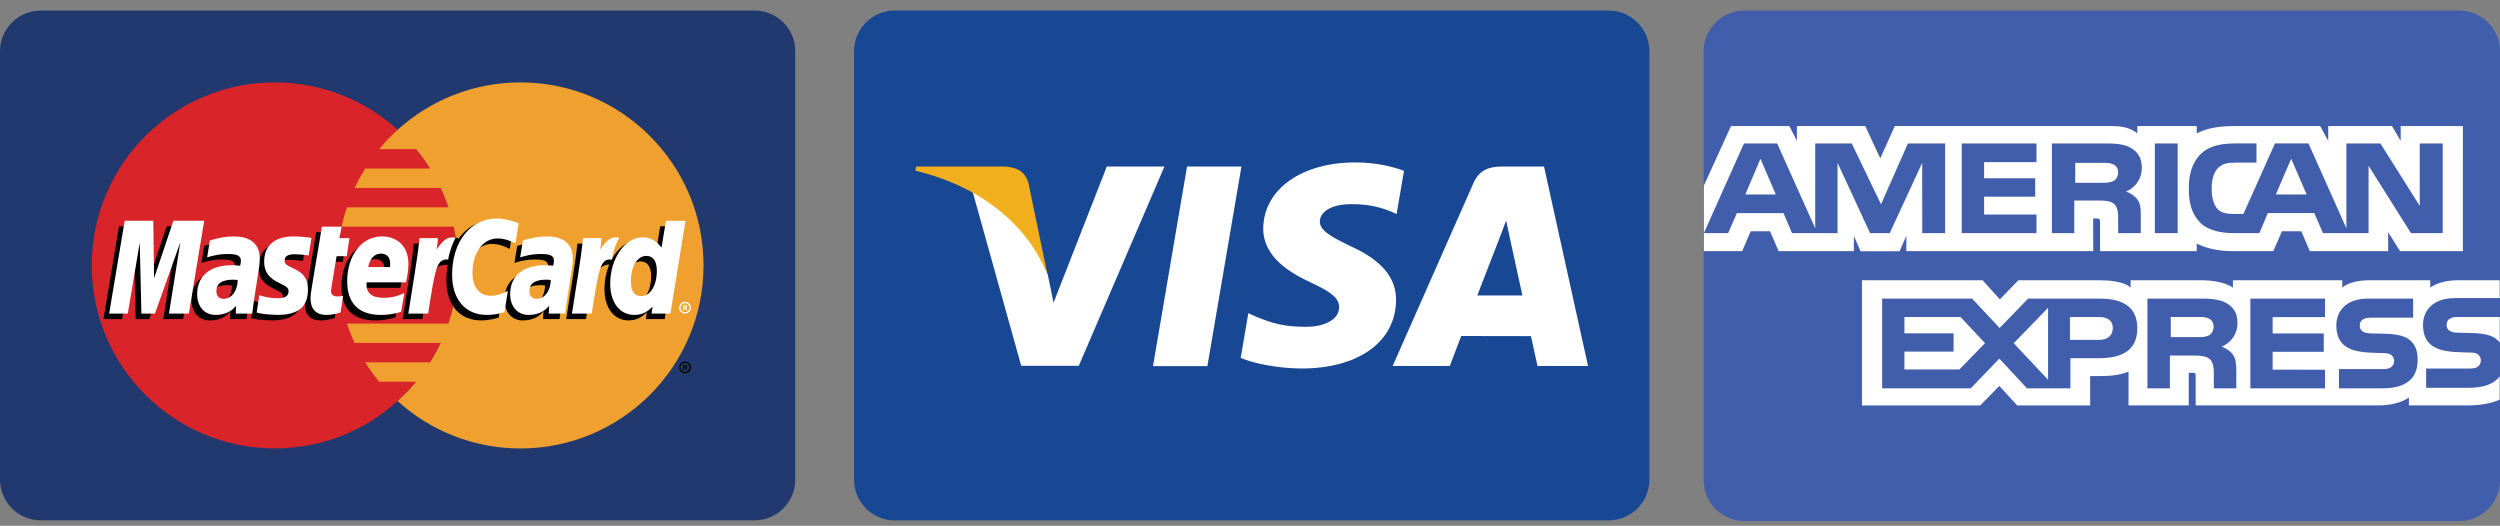 <?xml version="1.0" encoding="utf-8"?>
<!-- Generator: Adobe Illustrator 16.0.0, SVG Export Plug-In . SVG Version: 6.00 Build 0)  -->
<!DOCTYPE svg PUBLIC "-//W3C//DTD SVG 1.1//EN" "http://www.w3.org/Graphics/SVG/1.1/DTD/svg11.dtd">
<svg version="1.1" xmlns="http://www.w3.org/2000/svg" xmlns:xlink="http://www.w3.org/1999/xlink" x="0px" y="0px"
	 width="161.652px" height="34px" viewBox="0 0 161.652 34" enable-background="new 0 0 161.652 34" xml:space="preserve">
<rect x="0" y="0" width="161.652" height="34" fill="#808080" stroke="none"/>
<g id="Layer_1" display="none">
	<g display="inline">
		<path fill="#405EAB" d="M112.8,0.681h46.211c1.461,0,2.642,1.182,2.642,2.641v27.727c0,1.46-1.181,2.64-2.642,2.64H112.8
			c-1.459,0-2.642-1.18-2.642-2.64V3.322C110.158,1.862,111.341,0.681,112.8,0.681z"/>
		<path fill="#FFFFFF" d="M110.175,16.24h2.472l0.558-1.288h1.247l0.558,1.288h4.862v-0.984l0.435,0.989h2.525l0.434-1.004v0.999
			h12.085l-0.006-2.113h0.234c0.165,0.004,0.212,0.02,0.212,0.279v1.834h6.251v-0.492c0.505,0.26,1.288,0.492,2.321,0.492h2.63
			l0.562-1.288h1.249l0.55,1.288h5.067v-1.224l0.769,1.224h4.062V8.153h-4.021v0.956l-0.561-0.956h-4.125v0.956l-0.517-0.956h-5.57
			c-0.932,0-1.752,0.125-2.415,0.471V8.153h-3.843v0.471c-0.422-0.358-0.997-0.471-1.634-0.471h-14.046l-0.941,2.088l-0.969-2.088
			h-4.422v0.956L115.7,8.153h-3.774l-1.751,3.845V16.24L110.175,16.24L110.175,16.24z M125.775,15.074h-1.48l-0.006-4.542
			l-2.097,4.542h-1.271l-2.104-4.545v4.545h-2.941l-0.556-1.293h-3.013l-0.563,1.293h-1.57l2.592-5.798h2.148l2.46,5.489V9.275
			h2.361l1.893,3.934l1.74-3.934h2.406V15.074L125.775,15.074z M114.825,12.577l-0.991-2.311l-0.982,2.311H114.825z M131.681,15.074
			h-4.834V9.275h4.834v1.208h-3.387v1.045h3.305v1.189h-3.305v1.158h3.387V15.074z M138.491,10.837c0,0.924-0.645,1.402-1.02,1.545
			c0.316,0.115,0.587,0.32,0.716,0.489c0.204,0.288,0.239,0.546,0.239,1.063v1.14h-1.461l-0.005-0.731
			c0-0.349,0.035-0.85-0.229-1.13c-0.212-0.204-0.532-0.248-1.053-0.248h-1.554v2.109h-1.446V9.275h3.327
			c0.738,0,1.283,0.019,1.752,0.277C138.216,9.812,138.491,10.19,138.491,10.837L138.491,10.837z M136.661,11.698
			c-0.197,0.114-0.434,0.12-0.717,0.12h-1.757v-1.289h1.782c0.251,0,0.516,0.01,0.686,0.104c0.188,0.085,0.304,0.264,0.304,0.513
			C136.959,11.4,136.85,11.604,136.661,11.698z M140.811,15.074h-1.477V9.275h1.477V15.074z M157.948,15.074h-2.053l-2.741-4.353
			v4.353h-2.947l-0.563-1.294h-3.004l-0.549,1.294h-1.69c-0.703,0-1.594-0.149-2.097-0.642c-0.511-0.491-0.774-1.159-0.774-2.212
			c0-0.86,0.159-1.647,0.779-2.269c0.468-0.462,1.201-0.675,2.195-0.675h1.402v1.242h-1.37c-0.53,0-0.826,0.075-1.114,0.344
			c-0.247,0.243-0.415,0.705-0.415,1.313c0,0.622,0.127,1.07,0.396,1.362c0.225,0.229,0.628,0.299,1.01,0.299h0.649l2.039-4.56
			h2.167l2.451,5.485V9.275h2.2l2.543,4.038V9.275h1.485V15.074L157.948,15.074z M149.151,12.577l-1.001-2.311l-0.994,2.311H149.151
			z M161.633,24.333c-0.352,0.491-1.036,0.741-1.963,0.741h-2.795v-1.243h2.783c0.276,0,0.468-0.035,0.584-0.146
			c0.109-0.093,0.173-0.231,0.173-0.375c0-0.169-0.072-0.305-0.177-0.384c-0.105-0.088-0.257-0.129-0.512-0.129
			c-1.356-0.045-3.052,0.041-3.052-1.795c0-0.842,0.559-1.727,2.076-1.727h2.882v-1.154h-2.679c-0.806,0-1.395,0.187-1.811,0.474
			v-0.474h-3.959c-0.635,0-1.377,0.15-1.728,0.474v-0.474h-7.073v0.474c-0.562-0.389-1.513-0.474-1.951-0.474h-4.663v0.474
			c-0.445-0.412-1.436-0.474-2.039-0.474h-5.223l-1.193,1.237l-1.118-1.237h-7.8v8.095h7.65l1.231-1.261l1.16,1.261l4.716,0.003
			v-1.903h0.464c0.627,0.007,1.364-0.018,2.016-0.285v2.184h3.892v-2.11h0.187c0.239,0,0.262,0.01,0.262,0.239v1.871h11.82
			c0.75,0,1.533-0.185,1.968-0.518v0.518h3.748c0.78,0,1.542-0.106,2.123-0.374V24.333L161.633,24.333z M138.201,21.221
			c0,1.612-1.256,1.942-2.52,1.942h-1.807v1.946h-2.81l-1.783-1.921l-1.851,1.921h-5.73v-5.802h5.818l1.779,1.904l1.842-1.904h4.621
			C136.91,19.308,138.201,19.614,138.201,21.221z M126.699,23.889h-3.557v-1.154h3.177v-1.183h-3.177v-1.055h3.628l1.582,1.691
			L126.699,23.889z M132.429,24.555l-2.22-2.363l2.22-2.288V24.555z M135.714,21.976h-1.869v-1.479h1.886
			c0.521,0,0.886,0.205,0.886,0.712C136.616,21.711,136.27,21.976,135.714,21.976z M145.51,19.308h4.828v1.2h-3.387v1.056h3.304
			v1.184h-3.304v1.154l3.387,0.005v1.203h-4.828V19.308L145.51,19.308z M143.65,22.414c0.325,0.113,0.588,0.317,0.712,0.488
			c0.202,0.28,0.232,0.546,0.24,1.058v1.149h-1.455v-0.727c0-0.348,0.035-0.864-0.233-1.134c-0.21-0.207-0.533-0.259-1.062-0.259
			h-1.545v2.119h-1.453v-5.802h3.339c0.732,0,1.267,0.032,1.741,0.275c0.456,0.265,0.743,0.628,0.743,1.288
			C144.678,21.798,144.032,22.268,143.65,22.414L143.65,22.414z M142.835,21.681c-0.193,0.11-0.433,0.119-0.715,0.119h-1.757v-1.303
			h1.782c0.257,0,0.513,0.006,0.689,0.104c0.188,0.095,0.3,0.274,0.3,0.521C143.135,21.373,143.022,21.572,142.835,21.681
			L142.835,21.681z M155.895,22.05c0.282,0.278,0.431,0.632,0.431,1.229c0,1.247-0.812,1.83-2.272,1.83h-2.816v-1.243h2.808
			c0.274,0,0.469-0.035,0.59-0.144c0.1-0.091,0.172-0.222,0.172-0.378c0-0.169-0.078-0.303-0.178-0.384
			c-0.108-0.088-0.263-0.128-0.516-0.128c-1.353-0.046-3.045,0.04-3.045-1.797c0-0.842,0.549-1.729,2.066-1.729h2.9v1.235h-2.653
			c-0.262,0-0.434,0.012-0.58,0.106c-0.157,0.095-0.218,0.233-0.218,0.416c0,0.219,0.136,0.369,0.317,0.433
			c0.152,0.052,0.316,0.065,0.563,0.065l0.779,0.019C155.027,21.603,155.566,21.733,155.895,22.05L155.895,22.05z M161.635,20.497
			h-2.637c-0.264,0-0.437,0.01-0.585,0.104c-0.154,0.095-0.212,0.234-0.212,0.418c0,0.22,0.13,0.367,0.315,0.434
			c0.153,0.051,0.317,0.063,0.559,0.063l0.784,0.021c0.792,0.019,1.319,0.148,1.641,0.465c0.06,0.046,0.095,0.096,0.135,0.146
			V20.497L161.635,20.497L161.635,20.497z"/>
	</g>
	<g display="inline">
		<path fill="#21396E" d="M57.867,0.681h46.147c1.459,0,2.639,1.18,2.639,2.638v27.688c0,1.455-1.18,2.638-2.639,2.638H57.867
			c-1.458,0-2.638-1.183-2.638-2.638V3.318C55.229,1.86,56.409,0.681,57.867,0.681z"/>
		<path fill="#D9242A" d="M84.83,17.163c0,6.535-5.298,11.832-11.834,11.832s-11.835-5.297-11.835-11.832
			c0-6.537,5.3-11.834,11.835-11.834C79.532,5.329,84.83,10.626,84.83,17.163"/>
		<path fill="#EFA02E" d="M88.884,5.328c-3.058,0-5.845,1.161-7.944,3.064c-0.428,0.388-0.827,0.808-1.193,1.252h2.389
			c0.33,0.397,0.629,0.817,0.904,1.253h-4.197c-0.252,0.403-0.479,0.821-0.682,1.253h5.559c0.191,0.407,0.358,0.827,0.5,1.254H77.66
			c-0.139,0.41-0.252,0.828-0.345,1.251h7.249c0.176,0.824,0.266,1.664,0.266,2.507c0,1.316-0.214,2.58-0.611,3.759H77.66
			c0.143,0.427,0.309,0.847,0.5,1.254h5.559c-0.201,0.429-0.428,0.849-0.682,1.252h-4.195c0.273,0.438,0.576,0.854,0.904,1.253
			h2.389c-0.367,0.446-0.767,0.864-1.195,1.253c2.1,1.903,4.887,3.063,7.944,3.063c6.536,0,11.835-5.3,11.835-11.834
			C100.719,10.626,95.42,5.329,88.884,5.328"/>
		<path fill="#010101" d="M99.143,23.758c0-0.212,0.17-0.383,0.38-0.383c0.212,0,0.384,0.171,0.384,0.383
			c0,0.209-0.172,0.386-0.384,0.386C99.313,24.144,99.142,23.967,99.143,23.758z M99.522,24.048c0.161,0,0.29-0.129,0.29-0.29
			c0-0.159-0.129-0.29-0.29-0.29l0,0c-0.159,0-0.288,0.131-0.288,0.29l0,0C99.232,23.919,99.362,24.048,99.522,24.048L99.522,24.048
			z M99.472,23.927h-0.078v-0.335h0.144c0.031,0,0.061,0,0.086,0.015c0.026,0.021,0.041,0.051,0.041,0.083
			c0,0.041-0.021,0.076-0.059,0.089l0.063,0.148h-0.087l-0.054-0.134h-0.056V23.927L99.472,23.927L99.472,23.927z M99.472,23.737
			h0.044c0.016,0,0.033,0,0.05-0.007c0.011-0.011,0.017-0.025,0.017-0.041c0-0.013-0.007-0.03-0.017-0.032
			c-0.015-0.011-0.038-0.008-0.053-0.008h-0.041V23.737L99.472,23.737z M70.232,18.458c-0.135-0.014-0.193-0.02-0.286-0.02
			c-0.729,0-1.096,0.249-1.096,0.741c0,0.305,0.179,0.498,0.461,0.498C69.833,19.678,70.211,19.179,70.232,18.458z M71.168,20.633
			h-1.065l0.025-0.506c-0.325,0.401-0.758,0.591-1.346,0.591c-0.698,0-1.174-0.545-1.174-1.334c0-1.188,0.831-1.881,2.256-1.881
			c0.145,0,0.332,0.013,0.522,0.037c0.04-0.16,0.05-0.229,0.05-0.316c0-0.324-0.223-0.444-0.823-0.444
			c-0.628-0.007-1.146,0.149-1.359,0.219c0.013-0.081,0.177-1.098,0.177-1.098c0.64-0.188,1.063-0.258,1.538-0.258
			c1.103,0,1.689,0.495,1.688,1.431c0.001,0.25-0.042,0.562-0.106,0.969C71.439,18.75,71.201,20.264,71.168,20.633L71.168,20.633z
			 M67.07,20.633h-1.284l0.736-4.614l-1.644,4.614h-0.875l-0.108-4.588l-0.775,4.588h-1.202l1.004-6.003h1.847l0.112,3.36
			l1.126-3.36h2.054L67.07,20.633 M90.475,18.458c-0.137-0.014-0.197-0.02-0.289-0.02c-0.728,0-1.096,0.249-1.096,0.741
			c0,0.305,0.18,0.498,0.459,0.498C90.072,19.678,90.451,19.179,90.475,18.458z M91.408,20.633h-1.064l0.023-0.506
			c-0.324,0.401-0.758,0.591-1.346,0.591c-0.696,0-1.174-0.545-1.174-1.334c0-1.188,0.83-1.881,2.254-1.881
			c0.146,0,0.334,0.013,0.525,0.037c0.039-0.16,0.051-0.229,0.051-0.316c0-0.324-0.225-0.444-0.827-0.444
			c-0.626-0.007-1.144,0.149-1.357,0.219c0.014-0.081,0.179-1.098,0.179-1.098c0.639-0.188,1.062-0.258,1.536-0.258
			c1.104,0,1.69,0.495,1.687,1.431c0.004,0.25-0.039,0.562-0.104,0.969C91.68,18.75,91.44,20.264,91.408,20.633L91.408,20.633z
			 M76.877,20.559c-0.35,0.111-0.624,0.159-0.922,0.159c-0.657,0-1.016-0.379-1.016-1.074c-0.01-0.215,0.094-0.781,0.178-1.299
			c0.072-0.456,0.557-3.332,0.557-3.332h1.275l-0.148,0.739h0.771l-0.174,1.174h-0.775c-0.148,0.928-0.359,2.085-0.361,2.237
			c0,0.253,0.135,0.363,0.439,0.363c0.147,0,0.26-0.017,0.348-0.047L76.877,20.559 M80.794,20.52
			c-0.438,0.135-0.862,0.2-1.312,0.198c-1.428,0-2.174-0.75-2.174-2.179c0-1.669,0.947-2.896,2.236-2.896
			c1.051,0,1.724,0.688,1.724,1.767c0,0.355-0.046,0.706-0.157,1.199h-2.543c-0.087,0.71,0.367,1.002,1.11,1.002
			c0.456,0,0.868-0.093,1.327-0.305L80.794,20.52z M80.076,17.625c0.006-0.102,0.137-0.871-0.596-0.871
			c-0.406,0-0.696,0.31-0.815,0.871H80.076z M71.939,17.295c0,0.616,0.298,1.043,0.977,1.362c0.521,0.245,0.602,0.316,0.602,0.54
			c0,0.305-0.229,0.438-0.738,0.438c-0.382,0-0.738-0.058-1.151-0.189c0,0-0.168,1.074-0.177,1.125
			c0.293,0.065,0.553,0.123,1.337,0.146c1.355,0,1.982-0.518,1.982-1.632c0-0.67-0.263-1.064-0.906-1.361
			c-0.538-0.247-0.6-0.3-0.6-0.529c0-0.265,0.213-0.398,0.629-0.398c0.25,0,0.596,0.025,0.922,0.073L75,15.737
			c-0.333-0.053-0.838-0.095-1.131-0.095C72.432,15.643,71.934,16.393,71.939,17.295 M87.043,15.771
			c0.355,0,0.688,0.093,1.146,0.323l0.211-1.303c-0.188-0.074-0.852-0.507-1.412-0.507c-0.859,0-1.586,0.427-2.098,1.131
			c-0.744-0.247-1.052,0.252-1.429,0.748l-0.333,0.08c0.023-0.164,0.048-0.328,0.041-0.492h-1.18
			c-0.162,1.51-0.449,3.042-0.671,4.554l-0.058,0.327h1.283c0.215-1.393,0.333-2.285,0.403-2.888l0.485-0.272
			c0.073-0.267,0.299-0.358,0.752-0.348c-0.061,0.33-0.09,0.666-0.09,1.001c0,1.598,0.861,2.592,2.244,2.592
			c0.355,0,0.661-0.048,1.135-0.176l0.226-1.369c-0.427,0.211-0.774,0.31-1.09,0.31c-0.746,0-1.199-0.553-1.199-1.463
			C85.411,16.696,86.084,15.771,87.043,15.771"/>
		<path fill="#FFFFFF" d="M67.439,20.276h-1.286l0.737-4.614l-1.643,4.614h-0.876l-0.107-4.587l-0.773,4.587h-1.204l1.005-6.002
			h1.849l0.051,3.715l1.248-3.715h1.993L67.439,20.276"/>
		<path fill="#010101" d="M97.919,14.63l-0.286,1.736c-0.35-0.462-0.73-0.796-1.227-0.796c-0.648,0-1.238,0.49-1.625,1.215
			c-0.537-0.113-1.094-0.301-1.094-0.301v0.004c0.043-0.404,0.063-0.651,0.058-0.735h-1.181c-0.162,1.512-0.449,3.042-0.67,4.554
			l-0.06,0.327h1.284c0.176-1.126,0.307-2.063,0.406-2.805c0.438-0.398,0.658-0.744,1.102-0.718
			c-0.197,0.474-0.311,1.021-0.311,1.583c0,1.217,0.616,2.024,1.553,2.024c0.468,0,0.83-0.162,1.184-0.54l-0.062,0.454h1.216
			l0.979-6.002H97.919L97.919,14.63z M96.311,19.507c-0.438,0-0.658-0.327-0.658-0.965c0-0.958,0.414-1.639,0.997-1.639
			c0.442,0,0.68,0.338,0.68,0.957C97.329,18.829,96.91,19.507,96.311,19.507L96.311,19.507z"/>
		<path fill="#FFFFFF" d="M70.602,18.103c-0.133-0.015-0.193-0.02-0.285-0.02c-0.729,0-1.097,0.247-1.097,0.742
			c0,0.303,0.18,0.498,0.46,0.498C70.203,19.323,70.58,18.825,70.602,18.103z M71.538,20.276h-1.065l0.025-0.505
			c-0.325,0.398-0.759,0.591-1.347,0.591c-0.696,0-1.174-0.545-1.174-1.334c0-1.19,0.831-1.881,2.255-1.881
			c0.147,0,0.332,0.013,0.524,0.037c0.04-0.162,0.05-0.231,0.05-0.318c0-0.323-0.226-0.442-0.824-0.442
			c-0.628-0.007-1.148,0.15-1.359,0.219c0.012-0.081,0.177-1.098,0.177-1.098c0.641-0.188,1.063-0.259,1.538-0.259
			c1.103,0,1.687,0.496,1.686,1.43c0.003,0.253-0.039,0.562-0.103,0.968C71.81,18.391,71.569,19.908,71.538,20.276L71.538,20.276z
			 M88.768,14.436l-0.211,1.303c-0.457-0.23-0.789-0.324-1.145-0.324c-0.961,0-1.633,0.926-1.633,2.248
			c0,0.911,0.451,1.462,1.197,1.462c0.318,0,0.668-0.098,1.094-0.309l-0.225,1.369c-0.475,0.129-0.781,0.177-1.139,0.177
			c-1.381,0-2.244-0.994-2.244-2.591c0-2.147,1.189-3.647,2.896-3.647C87.917,14.125,88.581,14.362,88.768,14.436 M90.843,18.103
			c-0.134-0.015-0.194-0.02-0.288-0.02c-0.727,0-1.097,0.247-1.097,0.742c0,0.303,0.181,0.498,0.462,0.498
			C90.442,19.323,90.82,18.825,90.843,18.103z M91.777,20.276h-1.064l0.023-0.505c-0.323,0.398-0.758,0.591-1.347,0.591
			c-0.697,0-1.173-0.545-1.173-1.334c0-1.19,0.83-1.881,2.258-1.881c0.143,0,0.329,0.013,0.521,0.037
			c0.039-0.162,0.051-0.231,0.051-0.318c0-0.323-0.225-0.442-0.825-0.442c-0.629-0.007-1.147,0.15-1.359,0.219
			c0.013-0.081,0.178-1.098,0.178-1.098c0.642-0.188,1.062-0.259,1.536-0.259c1.107,0,1.69,0.496,1.688,1.43
			c0.002,0.253-0.039,0.562-0.104,0.968C92.05,18.391,91.81,19.908,91.777,20.276L91.777,20.276z M77.246,20.203
			c-0.35,0.111-0.626,0.159-0.924,0.159c-0.654,0-1.015-0.376-1.015-1.072c-0.009-0.217,0.097-0.782,0.178-1.303
			c0.073-0.455,0.558-3.331,0.558-3.331h1.277l-0.15,0.741h0.654l-0.174,1.171h-0.658c-0.146,0.931-0.359,2.085-0.361,2.239
			c0,0.254,0.136,0.362,0.439,0.362c0.146,0,0.262-0.016,0.347-0.046L77.246,20.203 M81.162,20.165
			c-0.438,0.134-0.861,0.197-1.311,0.197c-1.429-0.003-2.174-0.749-2.174-2.178c0-1.67,0.947-2.898,2.236-2.898
			c1.053,0,1.722,0.687,1.722,1.766c0,0.359-0.044,0.71-0.155,1.201h-2.543c-0.086,0.709,0.367,1.004,1.109,1.004
			c0.459,0,0.871-0.095,1.327-0.309L81.162,20.165L81.162,20.165z M80.445,17.269c0.006-0.101,0.134-0.87-0.596-0.87
			c-0.406,0-0.696,0.311-0.815,0.87H80.445z M72.309,16.941c0,0.615,0.298,1.041,0.977,1.359c0.52,0.247,0.601,0.32,0.601,0.542
			c0,0.303-0.23,0.441-0.737,0.441c-0.384,0-0.741-0.06-1.153-0.193c0,0-0.168,1.077-0.174,1.127
			c0.289,0.064,0.551,0.12,1.335,0.146c1.357,0,1.982-0.519,1.982-1.632c0-0.67-0.262-1.063-0.906-1.361
			c-0.538-0.247-0.601-0.302-0.601-0.529c0-0.265,0.216-0.401,0.629-0.401c0.253,0,0.597,0.03,0.924,0.076l0.183-1.133
			c-0.332-0.053-0.836-0.095-1.131-0.095C72.801,15.287,72.304,16.036,72.309,16.941 M98.576,20.276h-1.215l0.06-0.454
			c-0.351,0.376-0.712,0.54-1.185,0.54c-0.934,0-1.551-0.805-1.551-2.026c0-1.624,0.956-2.992,2.091-2.992
			c0.499,0,0.874,0.204,1.226,0.666l0.287-1.735h1.265L98.576,20.276L98.576,20.276z M96.682,19.148
			c0.598,0,1.018-0.676,1.018-1.646c0-0.62-0.239-0.956-0.678-0.956c-0.586,0-0.998,0.681-0.998,1.641
			C96.023,18.826,96.246,19.148,96.682,19.148z M92.934,15.396c-0.161,1.51-0.445,3.041-0.669,4.552l-0.059,0.328h1.285
			c0.46-2.984,0.569-3.567,1.29-3.493c0.115-0.613,0.33-1.146,0.488-1.417c-0.538-0.113-0.84,0.191-1.231,0.769
			c0.031-0.25,0.085-0.492,0.075-0.739H92.934 M82.357,15.396c-0.16,1.51-0.447,3.041-0.67,4.552l-0.059,0.328h1.285
			c0.459-2.984,0.57-3.567,1.291-3.493c0.115-0.613,0.329-1.146,0.486-1.417c-0.537-0.113-0.836,0.191-1.23,0.769
			c0.032-0.25,0.088-0.492,0.076-0.739H82.357 M99.142,19.896c0-0.212,0.171-0.383,0.381-0.383c0.212,0,0.384,0.171,0.384,0.38
			v0.003c0,0.211-0.172,0.381-0.384,0.381C99.313,20.276,99.142,20.106,99.142,19.896L99.142,19.896z M99.522,20.186
			c0.161,0,0.29-0.13,0.29-0.29l0,0c0-0.159-0.129-0.292-0.29-0.292l0,0c-0.16,0-0.29,0.131-0.29,0.292
			C99.232,20.056,99.362,20.186,99.522,20.186L99.522,20.186z M99.472,20.062h-0.078v-0.334h0.144c0.029,0,0.059,0,0.084,0.017
			c0.027,0.019,0.043,0.049,0.043,0.085s-0.021,0.071-0.059,0.085l0.063,0.147h-0.087l-0.054-0.133h-0.056V20.062L99.472,20.062
			L99.472,20.062z M99.472,19.873h0.042c0.016,0,0.035,0,0.051-0.008c0.012-0.009,0.018-0.022,0.018-0.039
			c0-0.013-0.007-0.025-0.017-0.034c-0.015-0.008-0.038-0.005-0.053-0.005h-0.041V19.873L99.472,19.873L99.472,19.873z"/>
	</g>
	<g display="inline">
		<path fill="#184893" d="M2.637,0.681h46.156c1.458,0,2.638,1.181,2.638,2.638v27.692c0,1.458-1.18,2.638-2.638,2.638H2.637
			C1.181,33.648,0,32.469,0,31.011V3.318C0,1.862,1.181,0.681,2.637,0.681z"/>
		<path fill="#FFFFFF" d="M19.332,23.675l2.201-12.908h3.518l-2.202,12.908H19.332z M35.561,11.046
			c-0.698-0.262-1.79-0.543-3.154-0.543c-3.477,0-5.925,1.75-5.946,4.26c-0.019,1.855,1.749,2.891,3.083,3.507
			c1.369,0.634,1.828,1.035,1.823,1.603c-0.009,0.864-1.093,1.258-2.105,1.258c-1.408,0-2.156-0.194-3.311-0.676l-0.455-0.207
			l-0.493,2.893c0.822,0.357,2.342,0.67,3.919,0.686c3.699,0,6.099-1.729,6.126-4.41c0.013-1.467-0.924-2.586-2.954-3.506
			c-1.23-0.597-1.983-0.996-1.974-1.6c0-0.537,0.635-1.111,2.013-1.111c1.15-0.018,1.984,0.233,2.635,0.495l0.314,0.149
			L35.561,11.046 M44.615,10.767h-2.72c-0.843,0-1.473,0.23-1.842,1.07l-5.225,11.83h3.695c0,0,0.604-1.591,0.74-1.941
			c0.405,0,3.992,0.008,4.507,0.008c0.104,0.451,0.427,1.934,0.427,1.934h3.265L44.615,10.767L44.615,10.767z M40.3,19.102
			c0.291-0.743,1.402-3.607,1.402-3.607c-0.019,0.034,0.289-0.747,0.466-1.232l0.237,1.113c0,0,0.676,3.081,0.814,3.727H40.3z
			 M16.345,10.767l-3.444,8.803l-0.368-1.789c-0.642-2.063-2.638-4.297-4.872-5.416l3.15,11.288l3.722-0.002l5.539-12.885H16.345"/>
		<path fill="#F1AE1D" d="M9.686,10.767H4.014l-0.045,0.268c4.413,1.069,7.334,3.651,8.546,6.752l-1.233-5.932
			c-0.213-0.816-0.832-1.061-1.597-1.09"/>
	</g>
</g>
<g id="Layer_2">
	<g>
		<path fill="#405EAB" d="M112.8,0.681h46.211c1.461,0,2.642,1.182,2.642,2.642v27.727c0,1.46-1.181,2.64-2.642,2.64H112.8
			c-1.459,0-2.642-1.18-2.642-2.64V3.322C110.158,1.862,111.341,0.681,112.8,0.681z"/>
		<path fill="#FFFFFF" d="M110.175,16.24h2.472l0.558-1.288h1.247l0.558,1.288h4.862v-0.984l0.435,0.989h2.525l0.434-1.005v1h12.085
			l-0.006-2.113h0.234c0.165,0.004,0.212,0.02,0.212,0.278v1.835h6.251v-0.492c0.505,0.26,1.288,0.492,2.321,0.492h2.63l0.562-1.288
			h1.249l0.55,1.288h5.067v-1.225l0.769,1.225h4.062V8.152h-4.021v0.956l-0.561-0.956h-4.125v0.956l-0.517-0.956h-5.57
			c-0.932,0-1.752,0.125-2.415,0.472V8.152h-3.843v0.472c-0.422-0.358-0.997-0.472-1.634-0.472h-14.046l-0.941,2.088l-0.969-2.088
			h-4.422v0.956L115.7,8.152h-3.774l-1.751,3.846V16.24L110.175,16.24L110.175,16.24z M125.775,15.074h-1.48l-0.006-4.542
			l-2.097,4.542h-1.271l-2.104-4.546v4.546h-2.941l-0.556-1.294h-3.013l-0.563,1.294h-1.57l2.592-5.799h2.148l2.46,5.488V9.275
			h2.361l1.893,3.934l1.74-3.934h2.406V15.074L125.775,15.074z M114.825,12.576l-0.991-2.311l-0.982,2.311H114.825z M131.681,15.074
			h-4.834V9.275h4.834v1.207h-3.387v1.045h3.305v1.189h-3.305v1.158h3.387V15.074z M138.491,10.837c0,0.925-0.645,1.401-1.02,1.545
			c0.316,0.115,0.587,0.32,0.716,0.489c0.204,0.288,0.239,0.547,0.239,1.063v1.141h-1.461l-0.005-0.732
			c0-0.348,0.035-0.85-0.229-1.129c-0.212-0.204-0.532-0.248-1.053-0.248h-1.554v2.109h-1.446V9.275h3.327
			c0.738,0,1.283,0.019,1.752,0.277C138.216,9.812,138.491,10.19,138.491,10.837L138.491,10.837z M136.661,11.698
			c-0.197,0.114-0.434,0.12-0.717,0.12h-1.757v-1.289h1.782c0.251,0,0.516,0.01,0.686,0.104c0.188,0.086,0.304,0.265,0.304,0.514
			C136.959,11.4,136.85,11.604,136.661,11.698z M140.811,15.074h-1.477V9.275h1.477V15.074z M157.948,15.074h-2.053l-2.741-4.354
			v4.354h-2.947l-0.563-1.295h-3.004l-0.549,1.295h-1.69c-0.703,0-1.594-0.15-2.097-0.643c-0.511-0.491-0.774-1.158-0.774-2.213
			c0-0.859,0.159-1.646,0.779-2.268c0.468-0.463,1.201-0.676,2.195-0.676h1.402v1.242h-1.37c-0.53,0-0.826,0.074-1.114,0.344
			c-0.247,0.243-0.415,0.705-0.415,1.313c0,0.622,0.127,1.07,0.396,1.362c0.225,0.229,0.628,0.3,1.01,0.3h0.649l2.039-4.561h2.167
			l2.451,5.485V9.275h2.2l2.543,4.038V9.275h1.485V15.074L157.948,15.074z M149.151,12.576l-1.001-2.311l-0.994,2.311H149.151z
			 M161.633,24.333c-0.352,0.491-1.036,0.741-1.963,0.741h-2.795v-1.243h2.783c0.276,0,0.468-0.035,0.584-0.146
			c0.109-0.093,0.173-0.231,0.173-0.375c0-0.169-0.072-0.305-0.177-0.384c-0.105-0.088-0.257-0.129-0.512-0.129
			c-1.356-0.045-3.052,0.041-3.052-1.795c0-0.842,0.559-1.727,2.076-1.727h2.882v-1.154h-2.679c-0.806,0-1.395,0.187-1.811,0.474
			v-0.474h-3.959c-0.635,0-1.377,0.15-1.728,0.474v-0.474h-7.073v0.474c-0.562-0.389-1.513-0.474-1.951-0.474h-4.663v0.474
			c-0.445-0.412-1.436-0.474-2.039-0.474h-5.223l-1.193,1.237l-1.118-1.237h-7.8v8.095h7.65l1.231-1.261l1.16,1.261l4.716,0.003
			v-1.903h0.464c0.627,0.007,1.364-0.018,2.016-0.285v2.184h3.892v-2.11h0.187c0.239,0,0.262,0.01,0.262,0.239v1.871h11.82
			c0.75,0,1.533-0.185,1.968-0.518v0.518h3.748c0.78,0,1.542-0.106,2.123-0.374V24.333L161.633,24.333z M138.201,21.221
			c0,1.612-1.256,1.942-2.52,1.942h-1.807v1.946h-2.81l-1.783-1.921l-1.851,1.921h-5.73v-5.802h5.818l1.779,1.904l1.842-1.904h4.621
			C136.91,19.308,138.201,19.614,138.201,21.221z M126.699,23.889h-3.557v-1.154h3.177v-1.183h-3.177v-1.055h3.628l1.582,1.691
			L126.699,23.889z M132.429,24.555l-2.22-2.363l2.22-2.288V24.555z M135.714,21.976h-1.869v-1.479h1.886
			c0.521,0,0.886,0.205,0.886,0.712C136.616,21.711,136.27,21.976,135.714,21.976z M145.51,19.308h4.828v1.2h-3.387v1.056h3.304
			v1.184h-3.304v1.154l3.387,0.005v1.203h-4.828V19.308L145.51,19.308z M143.65,22.414c0.325,0.113,0.588,0.317,0.712,0.488
			c0.202,0.28,0.232,0.546,0.24,1.058v1.149h-1.455v-0.727c0-0.348,0.035-0.864-0.233-1.134c-0.21-0.207-0.533-0.259-1.062-0.259
			h-1.545v2.119h-1.453v-5.802h3.339c0.732,0,1.267,0.032,1.741,0.275c0.456,0.265,0.743,0.628,0.743,1.288
			C144.678,21.798,144.032,22.268,143.65,22.414L143.65,22.414z M142.835,21.681c-0.193,0.11-0.433,0.119-0.715,0.119h-1.757v-1.303
			h1.782c0.257,0,0.513,0.006,0.689,0.104c0.188,0.095,0.3,0.274,0.3,0.521C143.135,21.373,143.022,21.572,142.835,21.681
			L142.835,21.681z M155.895,22.05c0.282,0.278,0.431,0.632,0.431,1.229c0,1.247-0.812,1.83-2.272,1.83h-2.816v-1.243h2.808
			c0.274,0,0.469-0.035,0.59-0.144c0.1-0.091,0.172-0.222,0.172-0.378c0-0.169-0.078-0.303-0.178-0.384
			c-0.108-0.088-0.263-0.128-0.516-0.128c-1.353-0.046-3.045,0.04-3.045-1.797c0-0.842,0.549-1.729,2.066-1.729h2.9v1.235h-2.653
			c-0.262,0-0.434,0.012-0.58,0.106c-0.157,0.095-0.218,0.233-0.218,0.416c0,0.219,0.136,0.369,0.317,0.433
			c0.152,0.052,0.316,0.065,0.563,0.065l0.779,0.019C155.027,21.603,155.566,21.733,155.895,22.05L155.895,22.05z M161.635,20.497
			h-2.637c-0.264,0-0.437,0.01-0.585,0.104c-0.154,0.095-0.212,0.234-0.212,0.418c0,0.22,0.13,0.367,0.315,0.434
			c0.153,0.051,0.317,0.063,0.559,0.063l0.784,0.021c0.792,0.019,1.319,0.148,1.641,0.465c0.06,0.046,0.095,0.096,0.135,0.146
			V20.497L161.635,20.497L161.635,20.497z"/>
	</g>
	<g>
		<path fill="#21396E" d="M2.638,0.681h46.147c1.459,0,2.639,1.18,2.639,2.638v27.688c0,1.455-1.18,2.638-2.639,2.638H2.638
			C1.181,33.644,0,32.461,0,31.006V3.318C0,1.86,1.181,0.681,2.638,0.681z"/>
		<path fill="#D9242A" d="M29.602,17.162c0,6.535-5.298,11.832-11.834,11.832S5.933,23.697,5.933,17.162
			c0-6.536,5.3-11.834,11.835-11.834C24.304,5.328,29.602,10.626,29.602,17.162"/>
		<path fill="#EFA02E" d="M33.655,5.328c-3.058,0-5.845,1.16-7.944,3.063c-0.428,0.388-0.827,0.808-1.193,1.253h2.389
			c0.33,0.396,0.629,0.816,0.904,1.253h-4.197c-0.252,0.403-0.479,0.821-0.682,1.253h5.559c0.191,0.407,0.358,0.826,0.5,1.254
			h-6.559c-0.139,0.41-0.252,0.828-0.345,1.252h7.249c0.176,0.823,0.266,1.664,0.266,2.506c0,1.316-0.214,2.58-0.611,3.76h-6.559
			c0.143,0.427,0.309,0.847,0.5,1.254h5.559c-0.201,0.429-0.428,0.849-0.682,1.252h-4.195c0.273,0.438,0.576,0.854,0.904,1.253
			h2.389c-0.367,0.446-0.767,0.864-1.195,1.253c2.1,1.903,4.887,3.063,7.944,3.063c6.536,0,11.835-5.3,11.835-11.835
			S40.191,5.328,33.655,5.328"/>
		<path fill="#010101" d="M43.914,23.758c0-0.212,0.17-0.383,0.38-0.383c0.212,0,0.384,0.171,0.384,0.383
			c0,0.209-0.172,0.386-0.384,0.386C44.084,24.144,43.913,23.967,43.914,23.758z M44.294,24.048c0.161,0,0.29-0.129,0.29-0.29
			c0-0.159-0.129-0.29-0.29-0.29l0,0c-0.159,0-0.288,0.131-0.288,0.29l0,0C44.004,23.919,44.134,24.048,44.294,24.048L44.294,24.048
			z M44.243,23.927h-0.078v-0.335h0.144c0.031,0,0.061,0,0.086,0.015c0.026,0.021,0.041,0.051,0.041,0.083
			c0,0.041-0.021,0.076-0.059,0.089l0.063,0.148h-0.087l-0.054-0.134h-0.056V23.927L44.243,23.927L44.243,23.927z M44.243,23.737
			h0.044c0.016,0,0.033,0,0.05-0.007c0.011-0.011,0.017-0.025,0.017-0.041c0-0.013-0.007-0.03-0.017-0.032
			c-0.015-0.011-0.038-0.008-0.053-0.008h-0.041V23.737L44.243,23.737z M15.004,18.458c-0.135-0.014-0.193-0.02-0.286-0.02
			c-0.729,0-1.096,0.249-1.096,0.741c0,0.305,0.179,0.498,0.461,0.498C14.604,19.678,14.983,19.179,15.004,18.458z M15.939,20.633
			h-1.065l0.025-0.506c-0.325,0.401-0.758,0.591-1.346,0.591c-0.698,0-1.174-0.545-1.174-1.334c0-1.188,0.831-1.881,2.256-1.881
			c0.145,0,0.332,0.013,0.522,0.036c0.04-0.16,0.05-0.229,0.05-0.316c0-0.324-0.223-0.443-0.823-0.443
			c-0.628-0.008-1.146,0.148-1.359,0.219c0.013-0.08,0.177-1.098,0.177-1.098c0.64-0.188,1.063-0.258,1.538-0.258
			c1.103,0,1.689,0.495,1.688,1.431c0.001,0.251-0.042,0.562-0.106,0.969C16.211,18.75,15.972,20.264,15.939,20.633L15.939,20.633z
			 M11.841,20.633h-1.284l0.736-4.614l-1.644,4.614H8.774l-0.108-4.588l-0.775,4.588H6.69l1.004-6.003h1.847l0.112,3.36l1.126-3.36
			h2.054L11.841,20.633 M35.246,18.458c-0.137-0.014-0.197-0.02-0.289-0.02c-0.728,0-1.096,0.249-1.096,0.741
			c0,0.305,0.18,0.498,0.459,0.498C34.844,19.678,35.223,19.179,35.246,18.458z M36.18,20.633h-1.064l0.023-0.506
			c-0.324,0.401-0.758,0.591-1.346,0.591c-0.696,0-1.174-0.545-1.174-1.334c0-1.188,0.83-1.881,2.254-1.881
			c0.146,0,0.334,0.013,0.525,0.036c0.039-0.16,0.051-0.229,0.051-0.316c0-0.324-0.225-0.443-0.827-0.443
			c-0.626-0.008-1.144,0.148-1.357,0.219c0.014-0.08,0.179-1.098,0.179-1.098c0.639-0.188,1.062-0.258,1.536-0.258
			c1.104,0,1.69,0.495,1.687,1.431c0.004,0.251-0.039,0.562-0.104,0.969C36.451,18.75,36.212,20.264,36.18,20.633L36.18,20.633z
			 M21.648,20.559c-0.35,0.111-0.624,0.159-0.922,0.159c-0.657,0-1.016-0.379-1.016-1.074c-0.01-0.215,0.094-0.781,0.178-1.299
			c0.072-0.456,0.557-3.332,0.557-3.332h1.275l-0.148,0.739h0.771l-0.174,1.174h-0.775c-0.148,0.928-0.359,2.085-0.361,2.237
			c0,0.253,0.135,0.363,0.439,0.363c0.147,0,0.26-0.017,0.348-0.047L21.648,20.559 M25.565,20.52
			c-0.438,0.135-0.862,0.2-1.312,0.198c-1.428,0-2.174-0.75-2.174-2.179c0-1.669,0.947-2.896,2.236-2.896
			c1.051,0,1.724,0.688,1.724,1.768c0,0.355-0.046,0.705-0.157,1.198H23.34c-0.087,0.71,0.367,1.002,1.11,1.002
			c0.456,0,0.868-0.093,1.327-0.305L25.565,20.52z M24.848,17.625c0.006-0.102,0.137-0.871-0.596-0.871
			c-0.406,0-0.696,0.311-0.815,0.871H24.848z M16.711,17.295c0,0.616,0.298,1.043,0.977,1.362c0.521,0.245,0.602,0.316,0.602,0.54
			c0,0.305-0.229,0.438-0.738,0.438c-0.382,0-0.738-0.058-1.151-0.189c0,0-0.168,1.074-0.177,1.125
			c0.293,0.065,0.553,0.123,1.337,0.146c1.355,0,1.982-0.518,1.982-1.632c0-0.67-0.263-1.064-0.906-1.361
			c-0.538-0.247-0.6-0.3-0.6-0.529c0-0.265,0.213-0.398,0.629-0.398c0.25,0,0.596,0.025,0.922,0.073l0.184-1.133
			c-0.333-0.053-0.838-0.095-1.131-0.095C17.203,15.643,16.706,16.393,16.711,17.295 M31.814,15.771
			c0.355,0,0.688,0.094,1.146,0.323l0.211-1.303c-0.188-0.074-0.852-0.507-1.412-0.507c-0.859,0-1.586,0.426-2.098,1.131
			c-0.744-0.248-1.052,0.252-1.429,0.748l-0.333,0.08c0.023-0.164,0.048-0.328,0.041-0.492h-1.18
			c-0.162,1.51-0.449,3.042-0.671,4.554l-0.058,0.327h1.283c0.215-1.393,0.333-2.285,0.403-2.888l0.485-0.272
			c0.073-0.268,0.299-0.357,0.752-0.348c-0.061,0.33-0.09,0.666-0.09,1.001c0,1.598,0.861,2.592,2.244,2.592
			c0.355,0,0.661-0.048,1.135-0.176l0.226-1.369c-0.427,0.211-0.774,0.31-1.09,0.31c-0.746,0-1.199-0.553-1.199-1.463
			C30.183,16.696,30.855,15.771,31.814,15.771"/>
		<path fill="#FFFFFF" d="M12.211,20.276h-1.286l0.737-4.614l-1.643,4.614H9.143l-0.107-4.587l-0.773,4.587H7.058l1.005-6.002h1.849
			l0.051,3.716l1.248-3.716h1.993L12.211,20.276"/>
		<path fill="#010101" d="M42.69,14.63l-0.286,1.735c-0.35-0.462-0.73-0.796-1.227-0.796c-0.648,0-1.238,0.49-1.625,1.215
			c-0.537-0.113-1.094-0.302-1.094-0.302v0.004c0.043-0.404,0.063-0.65,0.058-0.734h-1.181c-0.162,1.512-0.449,3.042-0.67,4.554
			l-0.06,0.327h1.284c0.176-1.126,0.307-2.063,0.406-2.805c0.438-0.398,0.658-0.744,1.102-0.719
			c-0.197,0.475-0.311,1.021-0.311,1.584c0,1.217,0.616,2.024,1.553,2.024c0.468,0,0.83-0.162,1.184-0.54l-0.062,0.454h1.216
			l0.979-6.002H42.69L42.69,14.63z M41.082,19.507c-0.438,0-0.658-0.327-0.658-0.965c0-0.958,0.414-1.64,0.997-1.64
			c0.442,0,0.68,0.338,0.68,0.957C42.101,18.829,41.682,19.507,41.082,19.507L41.082,19.507z"/>
		<path fill="#FFFFFF" d="M15.373,18.103c-0.133-0.015-0.193-0.02-0.285-0.02c-0.729,0-1.097,0.247-1.097,0.742
			c0,0.303,0.18,0.498,0.46,0.498C14.974,19.323,15.351,18.825,15.373,18.103z M16.309,20.276h-1.065l0.025-0.505
			c-0.325,0.398-0.759,0.591-1.347,0.591c-0.696,0-1.174-0.545-1.174-1.334c0-1.19,0.831-1.881,2.255-1.881
			c0.147,0,0.332,0.013,0.524,0.036c0.04-0.161,0.05-0.23,0.05-0.317c0-0.323-0.226-0.442-0.824-0.442
			c-0.628-0.008-1.148,0.15-1.359,0.219c0.012-0.08,0.177-1.098,0.177-1.098c0.641-0.188,1.063-0.258,1.538-0.258
			c1.103,0,1.687,0.496,1.686,1.43c0.003,0.253-0.039,0.562-0.103,0.968C16.581,18.391,16.341,19.908,16.309,20.276L16.309,20.276z
			 M33.539,14.436l-0.211,1.304c-0.457-0.229-0.789-0.323-1.145-0.323c-0.961,0-1.633,0.926-1.633,2.247
			c0,0.911,0.451,1.462,1.197,1.462c0.318,0,0.668-0.098,1.094-0.309l-0.225,1.369c-0.475,0.129-0.781,0.177-1.139,0.177
			c-1.381,0-2.244-0.994-2.244-2.591c0-2.146,1.189-3.646,2.896-3.646C32.688,14.125,33.353,14.362,33.539,14.436 M35.614,18.103
			c-0.134-0.015-0.194-0.02-0.288-0.02c-0.727,0-1.097,0.247-1.097,0.742c0,0.303,0.181,0.498,0.462,0.498
			C35.214,19.323,35.592,18.825,35.614,18.103z M36.549,20.276h-1.064l0.023-0.505c-0.323,0.398-0.758,0.591-1.347,0.591
			c-0.697,0-1.173-0.545-1.173-1.334c0-1.19,0.83-1.881,2.258-1.881c0.143,0,0.329,0.013,0.521,0.036
			c0.039-0.161,0.051-0.23,0.051-0.317c0-0.323-0.225-0.442-0.825-0.442c-0.629-0.008-1.147,0.15-1.359,0.219
			c0.013-0.08,0.178-1.098,0.178-1.098c0.642-0.188,1.062-0.258,1.536-0.258c1.107,0,1.69,0.496,1.688,1.43
			c0.002,0.253-0.039,0.562-0.104,0.968C36.821,18.391,36.581,19.908,36.549,20.276L36.549,20.276z M22.018,20.203
			c-0.35,0.111-0.626,0.159-0.924,0.159c-0.654,0-1.015-0.376-1.015-1.072c-0.009-0.217,0.097-0.782,0.178-1.304
			c0.073-0.455,0.558-3.33,0.558-3.33h1.277l-0.15,0.74h0.654l-0.174,1.171h-0.658c-0.146,0.931-0.359,2.085-0.361,2.239
			c0,0.254,0.136,0.362,0.439,0.362c0.146,0,0.262-0.016,0.347-0.046L22.018,20.203 M25.934,20.165
			c-0.438,0.134-0.861,0.197-1.311,0.197c-1.429-0.003-2.174-0.749-2.174-2.178c0-1.67,0.947-2.897,2.236-2.897
			c1.053,0,1.722,0.687,1.722,1.766c0,0.359-0.044,0.71-0.155,1.201h-2.543c-0.086,0.709,0.367,1.004,1.109,1.004
			c0.459,0,0.871-0.095,1.327-0.309L25.934,20.165L25.934,20.165z M25.217,17.269c0.006-0.101,0.134-0.87-0.596-0.87
			c-0.406,0-0.696,0.311-0.815,0.87H25.217z M17.081,16.941c0,0.614,0.298,1.041,0.977,1.358c0.52,0.247,0.601,0.32,0.601,0.542
			c0,0.303-0.23,0.441-0.737,0.441c-0.384,0-0.741-0.06-1.153-0.193c0,0-0.168,1.077-0.174,1.127
			c0.289,0.064,0.551,0.12,1.335,0.146c1.357,0,1.982-0.519,1.982-1.632c0-0.67-0.262-1.063-0.906-1.361
			c-0.538-0.247-0.601-0.303-0.601-0.529c0-0.265,0.216-0.4,0.629-0.4c0.253,0,0.597,0.029,0.924,0.075l0.183-1.133
			c-0.332-0.053-0.836-0.095-1.131-0.095C17.573,15.287,17.076,16.036,17.081,16.941 M43.348,20.276h-1.215l0.06-0.454
			c-0.351,0.376-0.712,0.54-1.185,0.54c-0.934,0-1.551-0.805-1.551-2.026c0-1.623,0.956-2.992,2.091-2.992
			c0.499,0,0.874,0.203,1.226,0.666l0.287-1.735h1.265L43.348,20.276L43.348,20.276z M41.453,19.148
			c0.598,0,1.018-0.676,1.018-1.646c0-0.62-0.239-0.956-0.678-0.956c-0.586,0-0.998,0.682-0.998,1.642
			C40.795,18.826,41.018,19.148,41.453,19.148z M37.705,15.396c-0.161,1.51-0.445,3.041-0.669,4.552l-0.059,0.328h1.285
			c0.46-2.983,0.569-3.567,1.29-3.493c0.115-0.613,0.33-1.146,0.488-1.416c-0.538-0.113-0.84,0.191-1.231,0.769
			c0.031-0.25,0.085-0.492,0.075-0.739H37.705 M27.129,15.396c-0.16,1.51-0.447,3.041-0.67,4.552L26.4,20.276h1.285
			c0.459-2.983,0.57-3.567,1.291-3.493c0.115-0.613,0.329-1.146,0.486-1.416c-0.537-0.113-0.836,0.191-1.23,0.769
			c0.032-0.25,0.088-0.492,0.076-0.739H27.129 M43.913,19.896c0-0.212,0.171-0.383,0.381-0.383c0.212,0,0.384,0.171,0.384,0.38
			v0.003c0,0.211-0.172,0.381-0.384,0.381C44.084,20.276,43.913,20.106,43.913,19.896L43.913,19.896z M44.294,20.186
			c0.161,0,0.29-0.13,0.29-0.29l0,0c0-0.159-0.129-0.292-0.29-0.292l0,0c-0.16,0-0.29,0.131-0.29,0.292
			C44.004,20.056,44.134,20.186,44.294,20.186L44.294,20.186z M44.243,20.062h-0.078v-0.334h0.144c0.029,0,0.059,0,0.084,0.017
			c0.027,0.019,0.043,0.049,0.043,0.085s-0.021,0.071-0.059,0.085l0.063,0.147h-0.087l-0.054-0.133h-0.056V20.062L44.243,20.062
			L44.243,20.062z M44.243,19.873h0.042c0.016,0,0.035,0,0.051-0.008c0.012-0.009,0.018-0.022,0.018-0.039
			c0-0.013-0.007-0.025-0.017-0.034c-0.015-0.008-0.038-0.005-0.053-0.005h-0.041V19.873L44.243,19.873L44.243,19.873z"/>
	</g>
	<g>
		<path fill="#184893" d="M57.859,0.681h46.156c1.457,0,2.637,1.181,2.637,2.638v27.692c0,1.458-1.18,2.638-2.637,2.638H57.859
			c-1.456,0-2.637-1.18-2.637-2.638V3.318C55.222,1.861,56.403,0.681,57.859,0.681z"/>
		<path fill="#FFFFFF" d="M74.554,23.675l2.201-12.907h3.518L78.07,23.675H74.554z M90.783,11.046
			c-0.699-0.263-1.791-0.543-3.154-0.543c-3.477,0-5.925,1.751-5.946,4.261c-0.019,1.854,1.749,2.891,3.083,3.507
			c1.369,0.634,1.828,1.035,1.823,1.603c-0.009,0.864-1.093,1.258-2.105,1.258c-1.408,0-2.156-0.194-3.311-0.676l-0.455-0.207
			l-0.493,2.893c0.822,0.357,2.342,0.67,3.919,0.686c3.699,0,6.099-1.729,6.127-4.41c0.012-1.467-0.924-2.586-2.954-3.506
			c-1.23-0.597-1.983-0.996-1.974-1.6c0-0.537,0.635-1.111,2.013-1.111c1.15-0.018,1.984,0.233,2.635,0.495l0.313,0.149
			L90.783,11.046 M99.838,10.768h-2.721c-0.844,0-1.473,0.229-1.842,1.07l-5.225,11.829h3.694c0,0,0.604-1.591,0.739-1.941
			c0.405,0,3.992,0.008,4.508,0.008c0.104,0.451,0.427,1.934,0.427,1.934h3.265L99.838,10.768L99.838,10.768z M95.522,19.102
			c0.291-0.743,1.401-3.607,1.401-3.607c-0.019,0.034,0.289-0.746,0.467-1.232l0.236,1.113c0,0,0.676,3.081,0.814,3.727H95.522z
			 M71.567,10.768l-3.444,8.803l-0.368-1.789c-0.642-2.063-2.638-4.297-4.872-5.415l3.15,11.288l3.722-0.002l5.539-12.885H71.567"/>
		<path fill="#F1AE1D" d="M64.908,10.768h-5.672l-0.045,0.268c4.413,1.068,7.334,3.65,8.546,6.752l-1.233-5.932
			c-0.213-0.816-0.832-1.061-1.597-1.09"/>
	</g>
</g>
</svg>
